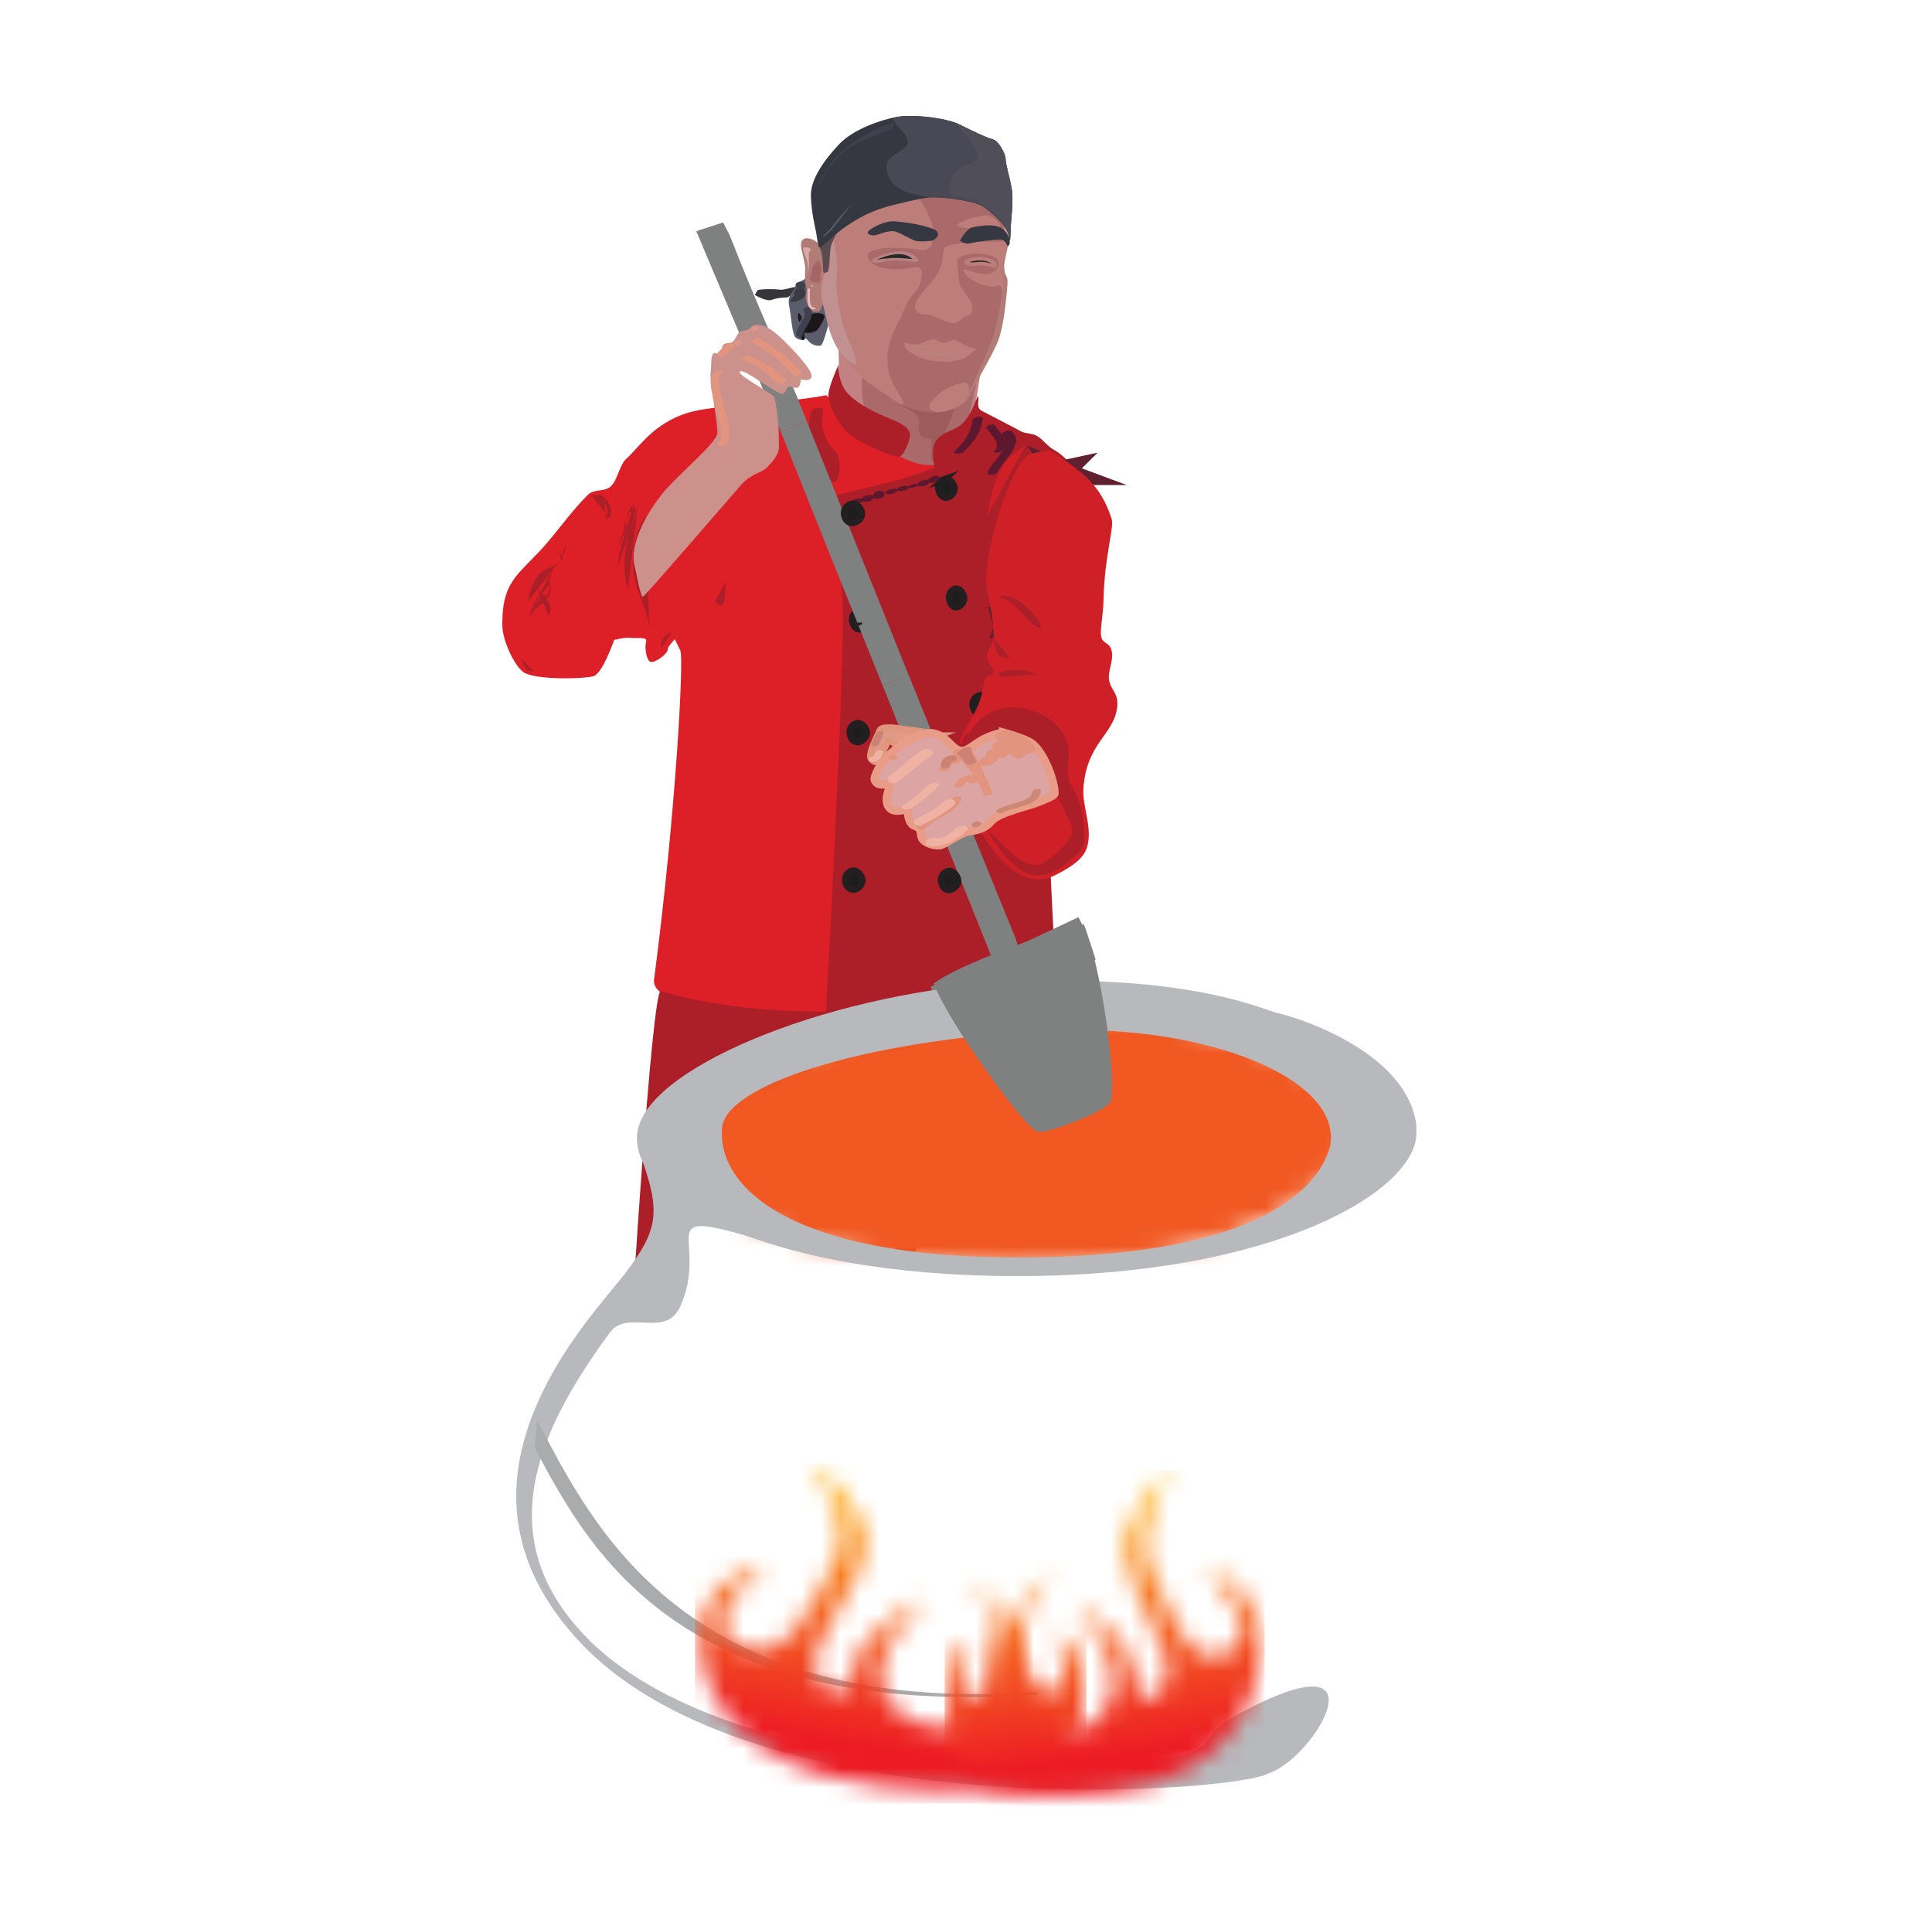<svg xmlns="http://www.w3.org/2000/svg" width="100" height="99" viewBox="0 0 100 99" fill="none"><path d="M43.934 18.371C43.639 18.223 43.427 17.902 43.408 18.076C43.389 18.255 43.472 18.871 43.357 19.699C43.241 20.527 45.481 23.106 45.481 23.106L49.953 24.383L50.787 19.057L43.928 18.364L43.934 18.371Z" fill="#C28283"></path><path d="M44.729 18.595C44.389 20.764 44.851 21.329 44.851 21.329C44.851 21.329 46.565 26.038 48.977 24.402C50.004 23.709 50.787 18.274 50.787 18.274C50.787 18.274 44.858 17.768 44.729 18.595Z" fill="#AA6A6A"></path><path d="M45.076 19.808C45.076 19.661 46.09 20.584 46.417 20.745C46.745 20.905 47.662 21.329 48.316 21.265C48.971 21.201 49.311 20.97 49.414 21.04C49.51 21.104 48.329 23.825 48.246 23.889C48.163 23.953 48.227 22.805 48.227 22.805C48.227 22.805 48.105 22.663 47.861 22.663C47.617 22.663 47.502 22.304 47.566 21.964C47.63 21.624 47.405 21.38 47.059 21.213C46.712 21.053 45.083 19.885 45.083 19.808" fill="#9E5B5C"></path><path fill-rule="evenodd" clip-rule="evenodd" d="M42.798 20.45C40.302 20.912 36.953 20.944 35.605 21.361C33.815 21.913 33.097 23.139 32.404 23.754C32.076 24.05 31.961 24.845 31.614 25.172C31.3 25.468 30.761 25.288 30.44 25.596C29.651 26.379 29.054 27.226 28.368 28.034C26.982 29.677 26.026 29.914 26 32.173V32.359C26.006 33.174 26.648 34.489 27.104 34.791C27.72 35.201 30.209 35.137 30.71 34.996C31.531 34.765 32.75 30.075 32.769 29.677C32.769 29.613 34.104 31.319 35.214 33.668C35.407 34.072 34.97 42.208 33.854 50.691C33.603 52.584 42.099 52.52 42.593 52.385C44.518 51.859 45.545 67.258 47.226 64.98C49.805 61.483 49.889 23.966 49.889 23.966C49.889 23.966 48.239 24.152 47.7 24.037C45.32 23.523 42.785 20.456 42.785 20.456" fill="#DD1F27"></path><path d="M42.035 21.213C41.836 21.412 41.771 23.132 41.938 23.427C42.099 23.722 42.971 25.115 43.247 24.941C43.523 24.762 43.523 23.543 43.215 23.331C42.907 23.119 42.548 22.355 42.548 21.919C42.548 21.483 42.695 21.072 42.464 21.104C42.233 21.136 42.156 21.104 42.041 21.22" fill="#AD1F28"></path><path d="M37.196 23.28C37.324 23.267 37.491 24.48 37.523 25.25C37.555 26.013 37.51 27.052 37.247 27.495C36.984 27.932 36.971 28.323 37.183 28.451C37.395 28.58 37.382 28.99 37.196 29.459C37.016 29.933 37.343 29.799 37.472 29.85C37.6 29.901 37.555 31.249 37.388 31.313C37.222 31.377 36.946 31.166 36.798 30.665C36.651 30.158 36.535 28.471 36.599 28.034C36.663 27.598 36.58 26.02 36.471 25.756C36.355 25.5 36.522 25.269 36.618 25.365C36.715 25.461 36.862 27.072 36.817 27.739C36.766 28.406 37.016 27.656 37.048 27.431C37.081 27.2 37.196 24.441 36.773 24.441C36.349 24.441 36.901 23.318 37.196 23.286" fill="#AD1F28"></path><path d="M49.176 18.64C49.189 18.506 49.157 18.416 49.028 18.352C48.926 18.307 48.804 18.3 48.688 18.294C48.477 18.275 48.233 18.339 48.059 18.461C48.014 18.493 47.944 18.551 47.963 18.615C47.983 18.679 48.072 18.698 48.124 18.698C48.156 18.698 48.181 18.698 48.214 18.705C48.233 18.705 48.335 18.724 48.245 18.705C48.258 18.705 48.271 18.711 48.284 18.717C48.258 18.705 48.258 18.705 48.278 18.717C48.278 18.705 48.271 18.698 48.278 18.717C48.278 18.73 48.291 18.756 48.291 18.769C48.271 18.942 48.547 18.91 48.656 18.897C48.772 18.878 48.887 18.846 48.996 18.788C49.041 18.762 49.163 18.698 49.176 18.634" fill="#BD7773"></path><path d="M50.614 20.482C50.447 20.905 50.126 21.817 49.516 22.131C48.907 22.445 48.342 22.555 48.291 23.337C48.272 23.684 48.361 24.216 48.361 24.216C48.361 24.216 46.667 24.826 46.019 24.961C45.564 25.057 43.434 25.589 43.222 25.654C43.01 25.718 43.055 25.788 43.106 25.968C43.158 26.148 43.504 29.587 43.6 30.896C43.697 32.205 43.517 38.32 42.734 52.744C42.625 54.727 54.752 52.789 54.752 52.789L53.584 29.119C53.584 29.119 57.069 26.963 56.446 25.93C55.817 24.896 55.676 23.915 54.521 23.26C54.175 23.061 53.989 22.734 53.642 22.542C53.43 22.426 53.052 22.433 52.859 22.33C52.359 22.054 51.967 21.868 51.775 21.759C51.576 21.65 51.101 21.412 50.8 21.252C50.556 21.124 50.646 20.822 50.646 20.655C50.646 20.533 50.614 20.495 50.614 20.495" fill="#AD1F28"></path><path d="M44.467 31.602C44.242 31.66 44.056 31.878 44.12 32.173C44.184 32.468 44.403 32.628 44.627 32.545C44.852 32.462 45.07 32.218 44.942 31.929C44.813 31.634 44.595 31.57 44.467 31.602Z" fill="#1D1D1D"></path><path d="M44.467 31.602C44.242 31.66 44.056 31.878 44.12 32.173C44.184 32.468 44.403 32.628 44.627 32.545C44.852 32.462 45.07 32.218 44.942 31.929C44.813 31.634 44.595 31.57 44.467 31.602Z" stroke="#231F20" stroke-width="0.35" stroke-miterlimit="10"></path><path d="M50.71 35.99C50.485 36.048 50.299 36.266 50.363 36.562C50.428 36.857 50.646 37.017 50.87 36.934C51.095 36.85 51.313 36.606 51.185 36.318C51.056 36.023 50.838 35.958 50.71 35.99Z" fill="#1D1D1D"></path><path d="M50.71 35.99C50.485 36.048 50.299 36.266 50.363 36.562C50.428 36.857 50.646 37.017 50.87 36.934C51.095 36.85 51.313 36.606 51.185 36.318C51.056 36.023 50.838 35.958 50.71 35.99Z" stroke="#231F20" stroke-width="0.35" stroke-miterlimit="10"></path><path d="M51.03 22.124C51.242 22.439 51.903 22.984 51.46 23.356C51.377 23.427 51.531 23.433 51.569 23.433C51.672 23.427 51.794 23.395 51.871 23.324C52.378 22.894 51.736 22.375 51.486 22.003C51.409 21.887 50.998 22.067 51.037 22.124" fill="#5B182E"></path><path d="M44.235 26.045H44.351C44.466 26.045 44.627 26 44.703 25.91C44.787 25.814 44.633 25.795 44.569 25.795H44.453C44.338 25.795 44.184 25.84 44.1 25.929C44.017 26.026 44.171 26.045 44.235 26.045Z" fill="#5B182E"></path><path d="M43.677 27.187C43.677 27.226 43.677 27.251 43.696 27.283C43.728 27.354 43.985 27.264 43.959 27.213C43.946 27.181 43.94 27.148 43.94 27.116C43.94 27.065 43.677 27.11 43.677 27.187Z" fill="#5B182E"></path><path d="M43.94 27.444C43.94 27.315 43.677 27.367 43.677 27.469V27.668C43.677 27.79 43.94 27.739 43.94 27.642V27.444C43.94 27.322 43.677 27.373 43.677 27.469C43.677 27.598 43.94 27.546 43.94 27.444Z" fill="#5B182E"></path><path d="M43.696 27.816C43.696 27.893 43.696 27.976 43.715 28.053C43.747 28.169 44.01 28.098 43.978 27.983C43.959 27.919 43.959 27.861 43.959 27.797C43.959 27.662 43.69 27.707 43.69 27.822" fill="#5B182E"></path><path d="M43.755 28.265V28.381C43.755 28.451 44.018 28.406 44.018 28.31V28.195C44.018 28.124 43.755 28.169 43.755 28.265Z" fill="#5B182E"></path><path d="M43.773 28.625V28.759C43.773 28.9 44.043 28.868 44.043 28.74V28.605C44.043 28.464 43.773 28.496 43.773 28.625Z" fill="#5B182E"></path><path d="M43.793 29.061C43.793 29.112 43.793 29.163 43.812 29.215C43.838 29.305 44.101 29.234 44.075 29.144C44.062 29.093 44.056 29.041 44.056 28.99C44.056 28.907 43.793 28.958 43.793 29.061Z" fill="#5B182E"></path><path d="M43.851 29.439V29.651C43.851 29.786 44.12 29.747 44.12 29.632V29.42C44.12 29.285 43.851 29.324 43.851 29.439Z" fill="#5B182E"></path><path d="M43.908 29.946C43.908 30.029 43.908 30.113 43.928 30.196C43.947 30.293 44.216 30.228 44.191 30.126C44.178 30.055 44.171 29.985 44.171 29.914C44.171 29.799 43.908 29.85 43.908 29.946Z" fill="#5B182E"></path><path d="M43.947 30.447C43.947 30.511 43.947 30.569 43.966 30.626C43.998 30.735 44.261 30.665 44.229 30.556C44.216 30.511 44.21 30.472 44.21 30.421C44.21 30.293 43.94 30.337 43.94 30.447" fill="#5B182E"></path><path d="M44.011 30.838C44.011 30.909 44.011 30.979 44.03 31.05C44.056 31.152 44.319 31.082 44.293 30.979C44.28 30.921 44.274 30.864 44.274 30.806C44.274 30.684 44.011 30.735 44.011 30.831" fill="#5B182E"></path><path d="M44.043 31.255V31.428C44.043 31.57 44.312 31.538 44.312 31.409V31.236C44.312 31.095 44.043 31.127 44.043 31.255Z" fill="#5B182E"></path><path d="M50.331 21.752C50.26 22.4 49.907 22.895 49.433 23.318C49.208 23.523 49.728 23.511 49.856 23.401C50.376 22.939 50.78 22.388 50.863 21.682C50.889 21.476 50.356 21.573 50.337 21.752" fill="#5B182E"></path><path fill-rule="evenodd" clip-rule="evenodd" d="M28.727 29.343C30.671 28.182 32.73 25.962 32.968 25.615C33.199 25.269 33.706 25.089 33.982 24.858C34.251 24.627 35.098 23.786 35.265 23.735C35.81 23.581 36.965 23.536 37.402 24.12C37.748 24.582 37.96 27.206 37.947 27.405C37.908 28.021 37.755 29.183 37.639 29.805C37.523 30.421 36.49 32.038 35.849 32.359C35.38 32.59 34.566 33.366 34.566 33.597C34.566 33.828 33.905 34.329 33.674 34.252C33.443 34.175 33.359 33.475 33.443 33.206C33.52 32.936 32.974 33.052 32.705 33.013C31.928 32.898 29.984 33.745 29.984 33.745L28.739 29.337L28.727 29.343Z" fill="#DD1F27"></path><path fill-rule="evenodd" clip-rule="evenodd" d="M33.392 26.751C32.923 27.405 32.77 28.413 32.77 29.266C32.77 30.466 33.507 31.429 33.623 32.551L33.392 26.751Z" fill="#AD1F28"></path><path fill-rule="evenodd" clip-rule="evenodd" d="M32.846 26.212C32.731 26.905 32.108 27.527 32.031 28.297L32.846 26.212Z" fill="#AD1F28"></path><path fill-rule="evenodd" clip-rule="evenodd" d="M33.045 26.096C33.045 26.404 32.891 26.597 32.737 26.866C32.384 27.566 31.999 28.413 31.999 29.26L33.051 26.09L33.045 26.096Z" fill="#AD1F28"></path><path fill-rule="evenodd" clip-rule="evenodd" d="M27.797 30.383C28.028 30.768 28.772 31.313 28.381 31.852L27.797 30.383Z" fill="#AD1F28"></path><path fill-rule="evenodd" clip-rule="evenodd" d="M33.045 25.904C33.084 26.558 32.615 27.258 32.461 27.912C32.307 28.682 32.23 29.689 32.5 30.504L33.045 25.904Z" fill="#AD1F28"></path><path fill-rule="evenodd" clip-rule="evenodd" d="M28.496 29.689C28.65 30.536 27.367 31.043 27.444 32.044C27.521 31.467 27.874 31.467 28.22 31.12C28.573 30.735 28.535 30.344 28.413 29.882C28.413 30.19 28.49 30.575 28.259 30.889C28.259 30.774 28.22 30.697 28.22 30.62C28.22 30.812 28.105 30.966 28.028 31.082C27.989 30.889 28.028 30.658 28.22 30.504C27.951 30.735 27.79 31.043 27.636 31.358C27.713 31.127 27.79 31.011 28.028 30.934C27.835 31.088 27.636 31.242 27.521 31.435L28.496 29.696V29.689Z" fill="#AD1F28"></path><path fill-rule="evenodd" clip-rule="evenodd" d="M28.066 30.928C28.027 31.082 27.912 31.236 27.713 31.352L28.066 30.928Z" fill="#AD1F28"></path><path fill-rule="evenodd" clip-rule="evenodd" d="M30.595 25.628C30.749 25.628 30.986 25.59 31.102 25.628C31.493 25.782 31.916 26.635 31.41 26.866C31.294 26.558 31.333 26.173 31.217 25.82C31.333 26.128 31.487 26.398 31.448 26.744C31.371 26.744 31.448 26.706 31.41 26.629L30.595 25.622V25.628Z" fill="#AD1F28"></path><path fill-rule="evenodd" clip-rule="evenodd" d="M31.178 25.827C31.178 25.712 31.062 25.634 30.908 25.634L31.178 25.827Z" fill="#AD1F28"></path><path fill-rule="evenodd" clip-rule="evenodd" d="M32.307 28.567C32.307 27.758 32.076 26.751 32.891 26.25C32.929 26.635 32.66 27.296 32.422 27.604C32.268 27.258 32.499 26.789 32.692 26.481C32.653 26.789 32.499 27.097 32.422 27.367C32.307 26.905 32.736 26.481 32.852 26.051C32.583 26.321 32.345 26.712 32.384 27.136L32.307 28.567Z" fill="#AD1F28"></path><path fill-rule="evenodd" clip-rule="evenodd" d="M29.08 29.073C29.118 28.881 29.08 28.727 28.926 28.573L29.08 29.073Z" fill="#AD1F28"></path><path fill-rule="evenodd" clip-rule="evenodd" d="M29.079 28.997C29.079 28.727 29.156 28.458 29.31 28.227L29.079 28.997Z" fill="#AD1F28"></path><path fill-rule="evenodd" clip-rule="evenodd" d="M28.881 29.151C28.688 29.305 28.489 29.343 28.259 29.459C27.675 29.767 27.444 30.427 27.328 31.12L28.881 29.151Z" fill="#AD1F28"></path><path fill-rule="evenodd" clip-rule="evenodd" d="M26.936 34.02C27.09 34.29 27.129 34.829 27.597 34.714L26.936 34.02Z" fill="#AD1F28"></path><path fill-rule="evenodd" clip-rule="evenodd" d="M34.214 33.552C34.137 32.859 34.759 32.859 34.99 32.352L34.214 33.552Z" fill="#AD1F28"></path><path d="M41.31 19.474C41.535 19.474 41.618 19.192 41.349 19.192C41.124 19.192 41.041 19.474 41.31 19.474Z" fill="#DE9585"></path><path d="M41.085 22.067C42.83 26.449 44.588 30.819 46.353 35.195L41.085 22.067Z" fill="#7F8080"></path><path d="M41.085 22.067C42.83 26.449 44.588 30.819 46.353 35.195L41.085 22.067Z" stroke="#7F8080" stroke-width="1.45" stroke-miterlimit="10"></path><path d="M41.085 22.067C42.83 26.449 44.588 30.819 46.353 35.195L41.085 22.067Z" fill="#7F8080"></path><path d="M41.085 22.067C42.83 26.449 44.588 30.819 46.353 35.195L41.085 22.067Z" fill="#7F8080"></path><path d="M41.085 22.067C42.83 26.449 44.588 30.819 46.353 35.195L41.085 22.067Z" fill="#7F8080"></path><path d="M37.106 12.468C37.106 12.468 37.081 12.416 37.068 12.391C37.049 12.397 37.036 12.41 37.017 12.416L41.085 22.06C39.423 17.883 38.762 16.677 37.106 12.468Z" fill="#7F8080"></path><path d="M37.106 12.468C37.106 12.468 37.081 12.416 37.068 12.391C37.049 12.397 37.036 12.41 37.017 12.416L41.085 22.06C39.423 17.883 38.762 16.683 37.106 12.468Z" stroke="#7F8080" stroke-width="1.45" stroke-miterlimit="10"></path><path d="M37.106 12.468C37.106 12.468 37.081 12.416 37.068 12.391C37.049 12.397 37.036 12.41 37.017 12.416L41.085 22.06C39.423 17.883 38.762 16.677 37.106 12.468Z" fill="#7F8080"></path><path d="M37.106 12.468C37.106 12.468 37.081 12.416 37.068 12.391C37.049 12.397 37.036 12.41 37.017 12.416L41.085 22.06C39.423 17.883 38.762 16.677 37.106 12.468Z" fill="#7F8080"></path><path d="M37.106 12.468C37.106 12.468 37.081 12.416 37.068 12.391C37.049 12.397 37.036 12.41 37.017 12.416L41.085 22.06C39.423 17.883 38.762 16.677 37.106 12.468Z" fill="#7F8080"></path><path d="M51.883 48.804C50.016 44.242 48.181 39.712 46.352 35.188L51.935 49.093C51.935 49.003 51.941 48.919 51.883 48.804Z" fill="#7F8080"></path><path d="M51.883 48.804C50.016 44.242 48.181 39.712 46.352 35.188L51.935 49.093C51.935 49.003 51.941 48.919 51.883 48.804Z" stroke="#7F8080" stroke-width="1.45" stroke-miterlimit="10"></path><path d="M51.883 48.804C50.016 44.242 48.181 39.712 46.352 35.188L51.935 49.093C51.935 49.003 51.941 48.919 51.883 48.804Z" fill="#7F8080"></path><path d="M51.883 48.804C50.016 44.242 48.181 39.712 46.352 35.188L51.935 49.093C51.935 49.003 51.941 48.919 51.883 48.804Z" fill="#7F8080"></path><path d="M51.883 48.804C50.016 44.242 48.181 39.712 46.352 35.188L51.935 49.093C51.935 49.003 51.941 48.919 51.883 48.804Z" fill="#7F8080"></path><path d="M52.096 49.491L52.628 50.819C52.5 50.363 52.333 49.927 52.096 49.491Z" fill="#7F8080"></path><path d="M52.096 49.491L52.628 50.819C52.5 50.363 52.333 49.927 52.096 49.491Z" stroke="#7F8080" stroke-width="8.48" stroke-miterlimit="10"></path><path d="M52.096 49.491L52.628 50.819C52.5 50.363 52.333 49.927 52.096 49.491Z" fill="#7F8080"></path><path d="M52.096 49.491L52.628 50.819C52.5 50.363 52.333 49.927 52.096 49.491Z" fill="#7F8080"></path><path d="M52.096 49.491L52.628 50.819C52.5 50.363 52.333 49.927 52.096 49.491Z" fill="#7F8080"></path><path d="M48.573 38.069C48.156 37.89 47.264 37.806 46.751 37.729C46.237 37.652 45.634 37.582 45.538 37.806C45.442 38.037 44.884 39.064 45.095 39.282C45.301 39.5 45.365 39.449 45.532 39.212C45.699 38.968 45.891 38.416 46.007 38.352C46.122 38.288 46.43 38.596 46.526 38.718C46.623 38.839 48.58 38.069 48.58 38.069" fill="#E09A86"></path><path d="M48.573 38.069C48.156 37.89 47.264 37.806 46.751 37.729C46.237 37.652 45.634 37.582 45.538 37.806C45.442 38.037 44.884 39.064 45.095 39.282C45.301 39.5 45.358 39.449 45.532 39.212C45.699 38.968 45.891 38.416 46.007 38.352C46.122 38.288 46.43 38.596 46.526 38.718C46.623 38.839 48.58 38.069 48.58 38.069H48.573Z" stroke="#E0957D" stroke-width="0.34" stroke-miterlimit="10"></path><path d="M45.307 37.992C45.263 38.159 45.173 38.307 45.108 38.467C45.025 38.685 45.449 38.66 45.506 38.499C45.577 38.313 45.68 38.14 45.731 37.947C45.782 37.761 45.352 37.819 45.307 37.986" fill="#CC8373"></path><path d="M45.301 38.955C45.282 39.006 45.256 39.051 45.23 39.102C45.224 39.115 45.211 39.128 45.205 39.147C45.153 39.218 45.205 39.109 45.307 39.147C45.211 39.115 45.076 39.147 45.012 39.224C44.948 39.295 44.974 39.385 45.063 39.41C45.378 39.513 45.59 39.25 45.699 38.993C45.789 38.782 45.365 38.794 45.301 38.955Z" fill="#F0B3A3"></path><path d="M43.408 18.858C43.28 19.166 42.818 20.161 42.882 20.565C42.946 20.969 43.338 22.041 44.108 22.58C44.878 23.119 46.315 23.684 46.546 23.639C46.777 23.587 47.2 22.631 47.085 22.368C46.969 22.105 46.668 21.906 46.039 21.656C44.878 21.188 43.928 20.616 43.633 20C43.338 19.384 43.402 18.865 43.402 18.865" fill="#AD1F28"></path><path d="M47.181 41.785C47.778 41.297 48.612 40.931 48.926 40.187C49.029 39.937 48.625 39.898 48.496 40.026C48.388 40.123 48.343 40.225 48.259 40.341C48.06 40.61 48.554 40.713 48.702 40.508C48.753 40.437 48.785 40.341 48.849 40.283C48.708 40.232 48.561 40.174 48.419 40.123C48.144 40.777 47.348 41.111 46.822 41.534C46.546 41.759 46.963 41.964 47.175 41.791" fill="#E2947F"></path><path d="M48.971 38.358C48.637 38.018 48.188 38.268 47.95 38.589C47.752 38.859 48.252 38.929 48.393 38.737C48.432 38.685 48.477 38.621 48.528 38.576C48.573 38.538 48.528 38.57 48.573 38.544C48.534 38.563 48.444 38.538 48.489 38.576C48.586 38.672 48.733 38.666 48.849 38.615C48.932 38.576 49.067 38.448 48.977 38.352" fill="#E2947F"></path><path d="M48.894 38.3C48.746 38.166 48.496 38.191 48.323 38.269C48.137 38.346 47.996 38.455 47.938 38.66C47.906 38.782 48.426 38.705 48.458 38.57C48.471 38.512 48.49 38.455 48.528 38.41C48.618 38.294 48.605 38.487 48.31 38.435C48.342 38.435 48.368 38.467 48.394 38.487C48.503 38.583 48.977 38.384 48.888 38.307" fill="#E2947F"></path><path d="M48.412 38.493C48.483 38.454 48.586 38.403 48.599 38.32C48.631 38.172 48.104 38.262 48.079 38.403C48.072 38.429 48.079 38.429 48.098 38.397C48.047 38.422 47.918 38.519 48.04 38.557C48.156 38.589 48.31 38.557 48.412 38.493Z" fill="#E2947F"></path><path fill-rule="evenodd" clip-rule="evenodd" d="M51.98 32.256C51.98 32.256 52.038 32.256 52.051 32.275C52.012 32.327 52.044 32.346 52.025 32.404C51.986 32.372 51.986 32.314 51.974 32.256" fill="#AF3457"></path><path fill-rule="evenodd" clip-rule="evenodd" d="M54.777 24.466C54.777 24.466 54.797 24.518 54.829 24.511C54.816 24.524 54.79 24.518 54.777 24.511C54.758 24.511 54.732 24.505 54.713 24.511C54.688 24.518 54.681 24.55 54.681 24.576C54.681 24.588 54.681 24.595 54.688 24.595C54.688 24.595 54.694 24.595 54.694 24.588C54.694 24.582 54.694 24.563 54.707 24.569C54.732 24.633 54.797 24.64 54.835 24.678C54.848 24.62 54.764 24.64 54.79 24.569C54.803 24.569 54.829 24.55 54.835 24.544C54.835 24.544 54.861 24.518 54.861 24.524C54.842 24.511 54.829 24.486 54.816 24.466C54.803 24.447 54.79 24.422 54.777 24.402C54.809 24.415 54.745 24.454 54.777 24.466ZM52.089 32.397C52.108 32.34 52.076 32.32 52.114 32.269C52.102 32.256 52.07 32.256 52.044 32.25C52.057 32.295 52.057 32.359 52.095 32.397C52.095 32.397 52.102 32.359 52.089 32.365C52.076 32.365 52.089 32.391 52.095 32.397C52.114 32.34 52.057 32.365 52.095 32.397H52.089Z" fill="#5F2030"></path><path d="M54.784 24.466C54.752 24.454 54.816 24.415 54.784 24.402C54.797 24.422 54.809 24.447 54.822 24.466C54.835 24.486 54.848 24.511 54.867 24.524C54.867 24.518 54.842 24.544 54.842 24.544C54.835 24.55 54.809 24.569 54.797 24.569C54.771 24.64 54.854 24.62 54.842 24.678C54.803 24.64 54.739 24.633 54.713 24.569C54.7 24.563 54.7 24.582 54.7 24.588C54.694 24.595 54.688 24.595 54.688 24.595C54.681 24.595 54.681 24.588 54.681 24.576C54.681 24.55 54.688 24.518 54.713 24.511C54.732 24.505 54.758 24.511 54.777 24.511C54.79 24.518 54.816 24.524 54.829 24.511C54.797 24.518 54.777 24.466 54.777 24.466H54.784ZM54.784 24.466C54.752 24.454 54.784 24.454 54.784 24.466ZM52.095 32.397C52.057 32.359 52.057 32.295 52.044 32.25C52.07 32.256 52.102 32.256 52.114 32.269C52.076 32.32 52.108 32.34 52.089 32.397H52.095ZM52.095 32.397C52.095 32.397 52.102 32.359 52.089 32.365C52.07 32.365 52.089 32.391 52.095 32.397ZM52.095 32.397C52.057 32.365 52.114 32.34 52.095 32.397Z" stroke="#5F2030" stroke-width="1.27" stroke-miterlimit="10"></path><path d="M53.36 23.498C52.372 23.703 50.658 29.151 51.127 30.742C51.3 31.339 51.461 32.551 51.428 33.078C51.416 33.328 51.108 33.649 51.075 33.925C51.037 34.271 51.461 34.617 51.428 34.778C51.358 35.105 51.069 34.842 50.96 35.24C50.87 35.567 50.909 35.574 50.806 35.971C50.562 36.876 50.023 37.511 49.702 38.262C49.426 38.916 51.377 38.365 51.775 39.449C52.032 40.155 50.248 42.086 50.549 42.651C51.749 44.916 53.231 45.987 54.624 45.288C55.464 44.864 56.035 44.46 56.234 43.934C56.6 42.959 56.029 41.785 56.074 40.88C56.196 38.461 57.672 38.025 57.826 36.587C57.909 35.837 57.479 35.74 57.402 35.156C57.351 34.791 57.582 34.277 57.563 33.88C57.537 33.257 57.171 33.347 57.036 33.065C56.882 32.737 57.094 32.025 57.12 31.018C57.165 28.785 57.684 27.29 57.537 26.847C56.966 25.115 56.112 24.467 54.463 23.382C54.258 23.247 53.36 23.485 53.36 23.485" fill="#CF2028"></path><path d="M51.672 30.954C52.596 30.915 53.122 32.384 53.886 32.5C53.886 31.922 52.275 30.415 51.672 30.954Z" fill="#AD1F28"></path><path d="M53.726 34.932C53.206 34.816 51.756 35.24 51.634 34.855C52.038 34.624 53.443 34.547 53.649 35.009L53.726 34.932Z" fill="#AD1F28"></path><path d="M50.19 37.909C50.876 36.748 52.153 36.324 53.481 36.786C54.328 37.094 55.092 37.678 55.291 38.641C55.413 39.494 55.047 39.956 55.535 40.803C55.9 41.419 56.016 41.964 56.099 42.696C56.24 43.934 55.971 44.024 55.284 44.602C54.482 45.256 53.732 45.538 52.898 45.07C52.333 44.755 51.409 43.633 51.127 42.978C51.826 43.517 52.756 44.897 53.764 44.743C54.206 44.666 55.573 43.504 55.496 42.965C55.413 42.311 54.636 41.291 54.469 40.566C54.052 38.775 53.667 38.499 53.417 38.39C52.615 38.038 51.993 38.294 51.152 38.371C50.87 38.41 50.241 39.224 49.959 39.103C49.676 38.987 49.753 38.179 49.997 38.018L50.19 37.903V37.909Z" fill="#AD1F28"></path><path d="M51.916 37.909C50.607 38.159 50.267 38.859 49.785 38.859C49.304 38.859 49.06 38.102 48.297 37.947C47.976 37.883 47.501 38.05 47.033 38.32C46.398 38.685 45.769 39.231 45.563 39.609C45.204 40.264 45.204 40.379 45.403 40.533C45.602 40.687 46.167 40.495 46.045 40.764C45.923 41.034 45.762 41.579 46.083 41.849C46.404 42.118 47.052 41.772 47.007 42.003C46.969 42.234 47.091 42.657 47.328 42.734C47.572 42.811 47.649 42.927 47.687 43.273C47.726 43.62 48.412 43.812 48.695 43.735C48.977 43.658 49.702 43.119 50.1 43.036C50.504 42.959 50.902 42.959 51.306 42.497C51.71 42.035 53.231 41.72 53.68 41.534C53.995 41.406 54.579 41.194 54.579 41.059C54.579 40.341 53.975 38.846 53.359 38.442C52.987 38.198 51.909 37.903 51.909 37.903" fill="#DCA5A4"></path><path d="M51.916 37.909C50.607 38.159 50.267 38.859 49.785 38.859C49.304 38.859 49.06 38.102 48.297 37.947C47.976 37.883 47.501 38.05 47.033 38.32C46.398 38.685 45.769 39.231 45.563 39.609C45.204 40.264 45.204 40.379 45.403 40.533C45.602 40.687 46.167 40.495 46.045 40.764C45.923 41.034 45.762 41.579 46.083 41.849C46.404 42.118 47.052 41.772 47.007 42.003C46.969 42.234 47.091 42.657 47.328 42.734C47.572 42.811 47.649 42.927 47.687 43.273C47.726 43.62 48.412 43.812 48.695 43.735C48.977 43.658 49.702 43.119 50.106 43.036C50.511 42.959 50.908 42.959 51.313 42.497C51.717 42.035 53.238 41.72 53.687 41.534C54.001 41.406 54.585 41.194 54.585 41.059C54.585 40.341 53.982 38.846 53.366 38.442C52.994 38.198 51.916 37.903 51.916 37.903V37.909Z" stroke="#E99C87" stroke-width="0.42" stroke-miterlimit="10"></path><path d="M47.958 42.817C48.509 42.298 49.369 42.124 49.741 41.419C49.883 41.156 49.343 41.156 49.234 41.361C48.907 41.983 48.015 42.195 47.515 42.67C47.425 42.753 47.476 42.888 47.585 42.92C47.72 42.965 47.861 42.914 47.958 42.824" fill="#E2947F"></path><path d="M49.62 39.135C49.806 39.135 50.184 38.852 49.831 38.852C49.645 38.852 49.267 39.135 49.62 39.135Z" fill="#E2947F"></path><path d="M49.779 39.257C50.081 39.257 50.183 38.878 49.824 38.878C49.523 38.878 49.42 39.257 49.779 39.257Z" fill="#E2947F"></path><path d="M49.747 39.327C49.831 39.449 49.933 39.552 50.017 39.674C50.126 39.828 50.633 39.648 50.504 39.462C50.421 39.34 50.318 39.237 50.235 39.115C50.126 38.961 49.619 39.141 49.747 39.327Z" fill="#E2947F"></path><path d="M49.471 39.032C50.106 39.641 50.594 40.334 50.934 41.143C51.081 41.104 51.236 41.066 51.383 41.021C51.03 40.264 50.748 39.462 50.254 38.782C50.177 38.679 49.895 38.794 49.824 38.859C49.766 38.904 49.657 38.936 49.587 38.968C49.311 39.083 49.74 39.07 49.85 39.025C50.004 38.961 50.106 38.936 50.235 38.827C50.093 38.852 49.946 38.878 49.805 38.904C50.299 39.584 50.575 40.386 50.934 41.143C50.985 41.252 51.422 41.104 51.383 41.021C51.037 40.2 50.536 39.494 49.895 38.878C49.811 38.794 49.4 38.961 49.471 39.032Z" fill="#E2947F"></path><path d="M49.669 39.09C49.746 39.205 49.843 39.301 49.939 39.398C50.054 39.513 50.555 39.321 50.433 39.205C50.337 39.109 50.24 39.006 50.163 38.897C50.074 38.769 49.56 38.936 49.669 39.096" fill="#E2947F"></path><path d="M49.677 39.071C49.754 39.115 49.818 39.205 49.85 39.289C49.895 39.417 50.043 39.443 50.165 39.411C50.267 39.385 50.422 39.276 50.377 39.148C50.319 39 50.223 38.833 50.081 38.75C49.959 38.679 49.812 38.692 49.703 38.775C49.619 38.84 49.562 38.993 49.677 39.064" fill="#E2947F"></path><path d="M49.748 39.045C49.831 39.135 49.883 39.257 49.927 39.372C49.972 39.507 50.498 39.353 50.453 39.231C50.409 39.096 50.338 38.968 50.242 38.859C50.145 38.756 49.651 38.942 49.748 39.045Z" fill="#E2947F"></path><path d="M49.633 39.128C49.812 39.269 49.96 39.443 50.082 39.641C50.184 39.802 50.685 39.622 50.608 39.5C50.473 39.282 50.319 39.09 50.12 38.929C50.03 38.859 49.87 38.897 49.774 38.929C49.729 38.948 49.536 39.051 49.626 39.122" fill="#E2947F"></path><path d="M49.849 39.218C49.984 39.443 50.132 39.654 50.292 39.86C50.382 39.975 50.889 39.802 50.786 39.667C50.639 39.481 50.504 39.282 50.376 39.07C50.286 38.923 49.785 39.115 49.849 39.212" fill="#E2947F"></path><path d="M50.627 39.507C50.511 39.314 50.396 39.128 50.236 38.968C50.094 38.827 49.594 39.025 49.748 39.179C49.902 39.34 50.024 39.532 50.139 39.718C50.197 39.821 50.415 39.763 50.492 39.731C50.582 39.693 50.691 39.609 50.627 39.507Z" fill="#E2947F"></path><path d="M49.805 38.807C49.805 38.807 49.862 38.795 49.805 38.801C49.785 38.801 49.747 38.795 49.728 38.788C49.599 38.75 49.445 38.788 49.355 38.884C49.279 38.974 49.304 39.09 49.42 39.128C49.625 39.186 49.837 39.186 50.036 39.103C50.126 39.064 50.241 38.942 50.164 38.846C50.081 38.743 49.914 38.769 49.805 38.814" fill="#E2947F"></path><path d="M53.424 40.989C53.379 41.348 52.911 41.444 52.622 41.534C52.295 41.637 51.955 41.72 51.653 41.887C51.39 42.035 51.781 42.131 51.942 42.041C52.487 41.733 53.777 41.739 53.88 40.938C53.905 40.745 53.45 40.822 53.424 40.989Z" fill="#CC8775"></path><path d="M50.639 42.503H50.6C50.491 42.503 50.363 42.535 50.305 42.638C50.254 42.728 50.35 42.805 50.44 42.805H50.479C50.588 42.805 50.716 42.779 50.774 42.67C50.825 42.58 50.729 42.503 50.639 42.503Z" fill="#CC8775"></path><path d="M48.824 41.509C48.439 41.874 47.944 42.099 47.483 42.349C47.072 42.567 47.45 42.843 47.765 42.676C48.33 42.375 48.913 42.099 49.382 41.656C49.491 41.553 49.446 41.419 49.305 41.38C49.144 41.335 48.946 41.393 48.824 41.509Z" fill="#F0B3A3"></path><path d="M49.484 42.869C49.215 43.1 48.83 43.446 48.445 43.363C48.284 43.325 48.085 43.376 47.964 43.491C47.861 43.588 47.893 43.716 48.034 43.748C48.785 43.921 49.491 43.472 50.03 43.004C50.139 42.907 50.1 42.779 49.959 42.747C49.792 42.709 49.606 42.766 49.478 42.875" fill="#F0B3A3"></path><path d="M51.858 38.23C52.32 38.313 52.672 38.532 52.948 38.91C53.141 38.795 53.333 38.685 53.519 38.57C53.032 38.249 52.583 37.864 51.973 37.826C51.793 37.813 51.376 37.967 51.543 38.217C51.8 38.596 52.262 38.73 52.474 39.148C52.666 39.032 52.859 38.923 53.045 38.807C52.608 38.487 52.185 38.236 51.633 38.352C51.46 38.384 51.293 38.551 51.383 38.724C51.453 38.852 51.492 38.987 51.575 39.109C51.659 38.987 51.742 38.859 51.825 38.737C51.716 38.769 51.607 38.782 51.498 38.763C51.338 38.743 51.049 38.833 51.036 39.032C50.991 39.128 51.017 39.167 51.107 39.154C50.786 39.141 50.414 39.616 50.869 39.635C51.325 39.654 51.691 39.462 51.723 38.981C51.569 39.071 51.415 39.16 51.261 39.25C51.498 39.282 51.716 39.25 51.947 39.199C52.101 39.167 52.313 38.993 52.198 38.827C52.114 38.711 52.069 38.57 52.005 38.442C51.922 38.564 51.838 38.692 51.755 38.814C52.012 38.763 52.332 39.064 52.519 39.205C52.73 39.359 53.243 39.16 53.09 38.865C52.878 38.442 52.409 38.313 52.159 37.935C52.018 38.063 51.87 38.191 51.729 38.326C52.211 38.358 52.596 38.718 52.987 38.974C53.179 39.102 53.763 38.916 53.558 38.634C53.192 38.134 52.685 37.877 52.082 37.768C51.755 37.71 51.389 38.172 51.845 38.249" fill="#E2947F"></path><path d="M49.164 39.738C49.202 39.642 49.241 39.552 49.298 39.468C49.311 39.449 49.356 39.417 49.305 39.443C49.279 39.455 49.234 39.462 49.215 39.455C49.247 39.455 49.266 39.475 49.292 39.487C49.408 39.545 49.562 39.513 49.664 39.443C49.741 39.398 49.818 39.276 49.703 39.218C49.465 39.096 49.177 39.102 48.958 39.269C48.779 39.404 48.702 39.596 48.618 39.795C48.573 39.911 48.792 39.93 48.849 39.924C48.971 39.911 49.1 39.853 49.145 39.738" fill="#E2947F"></path><path d="M49.888 40.63C49.939 40.553 49.997 40.482 50.074 40.418C50.112 40.386 50.112 40.405 50.035 40.405C50.068 40.405 50.132 40.482 50.151 40.501C50.273 40.636 50.78 40.444 50.639 40.296C50.247 39.866 49.663 40.232 49.4 40.61C49.33 40.713 49.458 40.764 49.541 40.764C49.657 40.764 49.817 40.726 49.888 40.623" fill="#E2947F"></path><path d="M49.221 39.552C49.221 39.5 49.221 39.462 49.247 39.423C49.221 39.468 49.125 39.462 49.234 39.455C49.343 39.455 49.51 39.372 49.529 39.25C49.549 39.115 49.388 39.09 49.292 39.09C48.997 39.096 48.702 39.282 48.695 39.596C48.689 39.86 49.221 39.776 49.228 39.552" fill="#CC8373"></path><path d="M49.567 39.045C49.747 39.173 49.869 39.372 50.01 39.539C50.106 39.654 50.6 39.5 50.517 39.366C50.401 39.167 50.273 38.974 50.267 38.73C50.267 38.576 49.734 38.679 49.74 38.872C49.747 39.109 49.875 39.301 49.991 39.507C50.157 39.449 50.331 39.391 50.498 39.334C50.356 39.16 50.234 38.968 50.055 38.84C49.959 38.769 49.811 38.795 49.708 38.84C49.663 38.859 49.465 38.968 49.567 39.038" fill="#CC8373"></path><path d="M49.658 38.929C49.658 38.987 49.671 39.019 49.703 39.071C49.793 39.205 50.306 39.032 50.197 38.872C50.184 38.852 50.191 38.814 50.184 38.788C50.184 38.647 49.652 38.737 49.658 38.929Z" fill="#CC8373"></path><path d="M46.385 39.109C46.385 39.109 46.328 39.096 46.302 39.09C46.212 39.07 46.09 39.102 46.02 39.166C45.956 39.224 45.975 39.282 46.058 39.301C46.084 39.301 46.116 39.314 46.142 39.321C46.231 39.34 46.353 39.308 46.424 39.243C46.488 39.186 46.469 39.128 46.385 39.109Z" fill="#E2947F"></path><path d="M47.944 40.688C47.598 41.085 47.168 41.393 46.738 41.689C46.622 41.766 46.661 41.868 46.789 41.881C46.956 41.9 47.136 41.843 47.27 41.753C47.739 41.432 48.194 41.092 48.573 40.668C48.682 40.546 48.483 40.508 48.4 40.514C48.246 40.514 48.053 40.572 47.95 40.688" fill="#F0B3A3"></path><path d="M47.707 38.846C47.116 39.212 46.641 39.725 46.07 40.123C45.955 40.2 45.891 40.373 46.032 40.463C46.173 40.559 46.385 40.514 46.52 40.418C47.084 40.02 47.559 39.507 48.156 39.141C48.278 39.064 48.329 38.891 48.194 38.801C48.047 38.705 47.848 38.756 47.707 38.846Z" fill="#F0B3A3"></path><path fill-rule="evenodd" clip-rule="evenodd" d="M51.402 32.968C51.55 33.488 51.402 34.098 52.249 34.04L51.402 32.968Z" fill="#AD1F28"></path><path d="M44.068 26.09C43.837 26.148 43.645 26.366 43.709 26.661C43.773 26.956 44.004 27.116 44.228 27.033C44.459 26.95 44.684 26.712 44.556 26.417C44.427 26.122 44.196 26.058 44.068 26.09Z" fill="#1D1D1D"></path><path d="M44.068 26.09C43.837 26.148 43.645 26.366 43.709 26.661C43.773 26.956 44.004 27.116 44.235 27.033C44.466 26.95 44.691 26.712 44.562 26.417C44.434 26.122 44.203 26.058 44.075 26.09H44.068Z" stroke="#231F20" stroke-width="0.36" stroke-miterlimit="10"></path><path d="M48.881 24.794C48.669 24.864 48.502 25.095 48.585 25.384C48.669 25.673 48.893 25.82 49.099 25.724C49.304 25.628 49.503 25.371 49.355 25.089C49.214 24.807 48.996 24.755 48.874 24.8" fill="#1D1D1D"></path><path d="M48.881 24.794C48.669 24.864 48.502 25.095 48.585 25.384C48.669 25.673 48.893 25.82 49.099 25.724C49.304 25.628 49.503 25.371 49.355 25.089C49.214 24.807 48.996 24.755 48.874 24.8L48.881 24.794Z" stroke="#231F20" stroke-width="0.34" stroke-miterlimit="10"></path><path d="M44.114 45.07C43.89 45.127 43.703 45.346 43.768 45.641C43.832 45.936 44.05 46.096 44.275 46.013C44.499 45.929 44.717 45.686 44.589 45.397C44.461 45.102 44.242 45.038 44.114 45.07Z" fill="#1D1D1D"></path><path d="M44.114 45.07C43.89 45.127 43.703 45.346 43.768 45.641C43.832 45.936 44.05 46.096 44.275 46.013C44.499 45.929 44.717 45.686 44.589 45.397C44.461 45.102 44.242 45.038 44.114 45.07Z" stroke="#231F20" stroke-width="0.35" stroke-miterlimit="10"></path><path d="M49.073 45.089C48.849 45.147 48.663 45.365 48.727 45.66C48.791 45.955 49.009 46.116 49.234 46.032C49.458 45.949 49.676 45.705 49.548 45.416C49.42 45.127 49.202 45.057 49.073 45.089Z" fill="#1D1D1D"></path><path d="M49.073 45.089C48.849 45.147 48.663 45.365 48.727 45.66C48.791 45.955 49.009 46.116 49.234 46.032C49.458 45.949 49.676 45.705 49.548 45.416C49.42 45.127 49.202 45.057 49.073 45.089Z" stroke="#231F20" stroke-width="0.35" stroke-miterlimit="10"></path><path d="M44.345 37.434C44.12 37.492 43.934 37.71 43.998 38.005C44.062 38.294 44.281 38.461 44.505 38.378C44.723 38.294 44.948 38.05 44.819 37.762C44.691 37.473 44.473 37.402 44.345 37.434Z" fill="#1D1D1D"></path><path d="M44.345 37.434C44.12 37.492 43.934 37.71 43.998 38.005C44.062 38.294 44.281 38.461 44.505 38.378C44.723 38.294 44.948 38.05 44.819 37.762C44.691 37.473 44.473 37.402 44.345 37.434Z" stroke="#231F20" stroke-width="0.35" stroke-miterlimit="10"></path><path d="M49.42 30.472C49.221 30.543 49.067 30.767 49.138 31.056C49.208 31.345 49.42 31.499 49.612 31.403C49.805 31.313 49.991 31.056 49.863 30.774C49.734 30.485 49.529 30.434 49.42 30.472Z" fill="#1D1D1D"></path><path d="M49.42 30.472C49.221 30.543 49.067 30.767 49.138 31.056C49.208 31.345 49.42 31.499 49.612 31.403C49.805 31.313 49.991 31.056 49.863 30.774C49.734 30.485 49.529 30.434 49.42 30.472Z" stroke="#231F20" stroke-width="0.33" stroke-miterlimit="10"></path><path d="M53.097 23.023C52.603 23.401 52.167 23.633 51.846 24.242C51.41 24.967 51.236 25.891 51.089 26.706L53.104 23.023H53.097Z" fill="#CF2028"></path><path d="M51.891 22.555C52.449 23.042 51.319 23.928 51.127 24.396C51.018 24.659 51.55 24.627 51.627 24.434C51.852 23.883 53.084 22.952 52.378 22.33C52.218 22.189 51.717 22.401 51.891 22.548" fill="#5B182E"></path><path d="M44.839 25.974C44.941 25.974 45.044 25.936 45.127 25.878C45.204 25.82 45.281 25.711 45.166 25.647C45.057 25.583 44.89 25.622 44.787 25.686C44.781 25.692 44.768 25.699 44.755 25.705C44.8 25.686 44.839 25.666 44.883 25.647C44.883 25.647 44.89 25.647 44.896 25.647C44.794 25.647 44.62 25.724 44.601 25.84C44.575 25.968 44.755 25.981 44.839 25.981" fill="#5B182E"></path><path d="M45.705 25.666V25.647C45.647 25.698 45.577 25.75 45.513 25.801C45.506 25.801 45.5 25.801 45.493 25.801C45.609 25.801 45.769 25.718 45.782 25.583C45.795 25.448 45.641 25.397 45.538 25.403C45.404 25.403 45.262 25.468 45.205 25.596C45.083 25.878 45.615 25.885 45.712 25.66" fill="#5B182E"></path><path d="M45.987 25.589C46.141 25.589 46.263 25.544 46.391 25.455C46.481 25.39 46.449 25.307 46.346 25.294C46.218 25.275 46.077 25.32 45.974 25.39C45.961 25.39 45.955 25.403 45.942 25.41C46 25.384 46.057 25.352 46.121 25.326C46.147 25.326 46.173 25.32 46.199 25.314C46.083 25.314 45.929 25.352 45.846 25.448C45.769 25.544 45.91 25.583 45.98 25.577" fill="#5B182E"></path><path d="M46.571 25.41H46.661C46.776 25.41 46.937 25.365 47.014 25.275C47.097 25.179 46.943 25.153 46.879 25.153H46.789C46.674 25.153 46.513 25.198 46.436 25.288C46.353 25.384 46.507 25.41 46.571 25.41Z" fill="#5B182E"></path><path d="M47.059 25.243H47.116C47.245 25.243 47.379 25.204 47.488 25.147C47.572 25.095 47.559 25.044 47.463 25.044H47.405C47.277 25.044 47.142 25.082 47.033 25.147C46.949 25.198 46.962 25.249 47.059 25.249" fill="#5B182E"></path><path d="M47.655 25.179C47.783 25.179 47.899 25.153 48.008 25.076C48.079 25.025 48.169 24.922 48.053 24.858C47.944 24.8 47.777 24.839 47.681 24.903C47.739 24.89 47.803 24.877 47.861 24.858C47.739 24.858 47.585 24.89 47.514 25.006C47.45 25.108 47.572 25.172 47.662 25.172" fill="#5B182E"></path><path d="M48.355 24.973C48.438 24.948 48.503 24.916 48.567 24.858C48.509 24.89 48.451 24.922 48.394 24.954C48.4 24.954 48.406 24.954 48.413 24.948C48.503 24.916 48.669 24.845 48.637 24.723C48.605 24.608 48.419 24.608 48.329 24.64C48.246 24.665 48.182 24.697 48.118 24.755C48.175 24.723 48.233 24.691 48.291 24.659C48.284 24.659 48.278 24.659 48.272 24.665C48.182 24.697 48.015 24.768 48.047 24.89C48.079 25.005 48.265 25.005 48.355 24.973Z" fill="#5B182E"></path><path d="M49.504 11.742C49.729 11.742 50.069 11.402 49.703 11.402C49.478 11.402 49.138 11.742 49.504 11.742Z" fill="#AF3457"></path><path d="M49.965 10.556H50.004C50.119 10.556 50.286 10.472 50.299 10.35C50.318 10.216 50.151 10.19 50.055 10.19H50.016C49.907 10.19 49.734 10.273 49.721 10.395C49.702 10.53 49.869 10.556 49.965 10.556Z" fill="#AF3457"></path><path fill-rule="evenodd" clip-rule="evenodd" d="M40.983 20.129H40.95C40.95 20.129 40.938 20.161 40.905 20.155L40.983 20.129Z" fill="#F4E7D9"></path><path d="M34.572 25.217C35.336 24.377 37.068 22.907 37.126 22.445C37.184 21.983 36.715 19.808 36.779 19.314C36.837 18.82 36.767 18.448 36.933 18.287C37.017 18.21 37.177 18.409 37.28 18.249C37.402 18.056 37.363 17.966 37.395 17.902C37.485 17.729 37.684 17.78 37.857 17.723C38.031 17.665 38.095 17.395 38.217 17.248C38.332 17.1 38.576 17.113 38.724 17.055C38.749 17.043 38.961 16.837 39.032 16.824C39.391 16.741 39.84 17.01 40.007 17.132C40.604 17.588 41.727 18.781 41.951 19.256C42.221 19.834 41.444 19.641 41.444 19.641C41.444 19.641 41.451 20.039 41.252 20.065C41.046 20.09 41.078 19.994 40.783 20.026C40.713 20.033 40.713 20.308 40.514 20.373C40.264 20.456 38.614 19.134 38.332 19.211C37.941 19.32 40.045 20.373 40.084 20.565C40.174 21.002 40.315 21.688 40.315 22.881C40.315 23.196 40.424 23.453 39.692 24.197C39.416 24.479 38.878 24.505 38.371 25.082C36.311 27.444 33.584 30.626 33.276 30.883C33.167 30.973 32.904 29.497 32.872 29.394C32.487 28.111 33.667 26.205 34.572 25.211" fill="#CC918B"></path><path d="M37.595 18.095C37.557 18.063 37.525 18.037 37.486 18.005C37.486 17.973 37.492 17.948 37.499 17.915C37.499 17.928 37.473 17.941 37.512 17.903C37.499 17.915 37.492 17.928 37.48 17.935C37.441 17.973 37.409 18.005 37.37 18.037C37.306 18.095 37.242 18.153 37.178 18.217C37.095 18.3 37.127 18.403 37.236 18.435C37.364 18.467 37.518 18.429 37.608 18.339C37.685 18.268 37.762 18.198 37.833 18.127C37.903 18.063 38.025 17.973 38.006 17.864C37.999 17.813 37.942 17.787 37.897 17.774C37.775 17.736 37.608 17.787 37.525 17.87C37.441 17.96 37.473 18.05 37.582 18.089" fill="#E2947F"></path><path d="M37.069 19.231C36.601 19.474 36.832 20.206 36.915 20.597C37.043 21.201 37.57 22.387 37.191 22.965C37.082 23.138 37.531 23.093 37.608 22.965C37.897 22.522 37.679 21.849 37.576 21.38C37.512 21.091 36.966 19.552 37.345 19.352C37.614 19.211 37.21 19.154 37.069 19.224" fill="#E2947F"></path><path d="M40.495 19.859C40.719 19.859 40.797 19.571 40.533 19.571C40.309 19.571 40.225 19.859 40.495 19.859Z" fill="#DE9585"></path><path d="M38.197 17.89C38.421 17.89 38.498 17.601 38.229 17.601C38.004 17.601 37.927 17.89 38.197 17.89Z" fill="#DE9585"></path><path d="M38.999 17.133C39.16 17.133 39.416 16.889 39.147 16.889C38.986 16.889 38.73 17.133 38.999 17.133Z" fill="#DE9585"></path><path d="M38.378 18.602C39.064 18.807 39.751 19.295 40.219 19.827C40.29 19.911 40.713 19.75 40.643 19.673C40.155 19.122 39.462 18.634 38.75 18.429C38.647 18.397 38.249 18.563 38.378 18.602Z" fill="#E2947F"></path><path d="M38.897 17.665C39.674 18.185 40.482 18.685 41.066 19.43C41.143 19.532 41.541 19.34 41.515 19.308C40.931 18.551 40.11 18.044 39.327 17.518C39.224 17.453 38.852 17.633 38.897 17.665Z" fill="#E2947F"></path><path d="M44.312 32.416C44.312 32.416 44.312 32.416 44.319 32.416C44.363 32.41 44.691 32.327 44.62 32.243C44.62 32.243 44.62 32.237 44.614 32.23C44.556 32.173 44.331 32.25 44.274 32.269C44.235 32.282 44.056 32.339 44.113 32.404C44.113 32.404 44.113 32.41 44.12 32.416C44.222 32.359 44.319 32.301 44.421 32.243C44.421 32.243 44.421 32.243 44.415 32.243C44.325 32.256 44.152 32.294 44.1 32.378C44.056 32.449 44.293 32.416 44.306 32.41" fill="#231F20"></path><path d="M39.07 15.265C39.179 15.336 39.699 15.612 39.949 15.516C40.206 15.419 40.443 15.406 40.7 15.394C40.957 15.381 41.245 14.835 41.245 14.835C40.931 14.874 40.572 15.021 40.373 14.989C40.174 14.957 39.423 14.944 39.212 15.015L39.07 15.265Z" fill="#363539"></path><path d="M41.868 14.322C41.483 14.514 41.233 14.701 41.15 14.893C41.072 15.086 40.732 15.284 40.848 15.849C40.963 16.407 40.995 17.344 41.194 17.479C41.393 17.614 41.515 17.614 41.605 17.556C41.701 17.505 41.701 17.485 41.862 17.665C42.022 17.845 42.33 17.941 42.49 17.877C42.651 17.819 43.049 16.119 43.055 16.067C43.062 16.016 41.855 14.328 41.855 14.328" fill="#5B5D6D"></path><path d="M42.008 16.266C41.855 16.523 41.392 17.267 41.45 17.447C41.508 17.626 41.636 17.665 41.643 17.511C41.649 17.357 41.579 17.177 41.707 17.216C41.835 17.254 42.15 17.216 42.297 17.075C42.438 16.927 42.746 16.439 42.65 16.305C42.554 16.17 42.053 16.189 42.008 16.266Z" fill="#1A161A"></path><path d="M41.431 14.829C41.213 14.867 41.021 15.156 41.111 15.24C41.194 15.317 40.828 15.483 40.925 15.599C41.021 15.714 41.476 15.515 41.624 15.381C41.771 15.252 41.637 14.79 41.431 14.829Z" fill="#3A3A43"></path><path d="M41.375 16.228C41.272 16.035 41.278 16.837 41.432 16.606C41.586 16.375 41.413 16.299 41.375 16.228Z" fill="#1A161A"></path><path d="M42.561 12.846C42.362 12.596 42.195 12.404 41.913 12.346C41.63 12.288 41.464 12.378 41.457 12.667C41.451 12.956 41.695 13.597 41.675 13.918C41.663 14.239 41.656 14.714 41.733 14.861C41.81 15.009 41.695 15.227 41.701 15.4C41.707 15.573 41.887 16.074 42.118 16.125C42.349 16.177 42.432 16.125 42.471 16.042C42.952 15.079 42.779 12.949 42.779 12.949L42.554 12.853L42.561 12.846Z" fill="#B27C76"></path><path d="M41.784 14.341C41.836 14.11 41.823 13.655 41.739 13.405C41.656 13.154 41.502 12.846 41.611 12.808C41.72 12.776 41.951 12.827 41.97 12.91C41.989 13 41.97 12.91 41.906 13C41.842 13.09 41.861 13.315 41.874 13.552C41.887 13.79 41.791 14.335 41.791 14.335" fill="#DAA8A8"></path><path d="M42.374 13.463C42.239 13.578 42.034 13.783 42.041 13.989C42.041 14.194 41.861 14.386 41.957 14.515C42.053 14.649 42.329 14.63 42.4 14.624C42.47 14.617 42.483 14.508 42.458 14.354C42.432 14.194 42.49 14.053 42.535 13.976C42.58 13.899 42.381 13.456 42.381 13.456" fill="#A56562"></path><path d="M41.964 14.746C42.034 14.874 42.028 14.79 42.124 14.835L41.964 14.746Z" fill="#F4F4F4"></path><path d="M42.157 13.456C42.125 13.54 42.054 13.655 42.003 13.758L42.157 13.456Z" fill="#BB8181"></path><path d="M41.791 14.996C41.855 15.291 41.65 16.023 42.15 16.01C42.221 16.01 42.246 15.92 42.163 15.92C41.797 15.926 41.964 15.176 41.919 14.957C41.906 14.9 41.778 14.932 41.791 14.989" fill="#E8BFBE"></path><path d="M41.617 16.138C41.733 16.305 41.547 16.548 41.463 16.696C41.361 16.869 41.252 17.042 41.213 17.241C41.168 17.466 41.515 17.556 41.553 17.337C41.636 16.901 42.24 16.433 41.925 15.964C41.797 15.778 41.489 15.952 41.617 16.144" fill="#3E404E"></path><path d="M41.643 14.656C41.541 14.54 41.387 14.547 41.258 14.63C41.066 14.752 41.245 15.053 41.438 14.932C41.451 14.919 41.47 14.912 41.489 14.912H41.393C41.393 14.912 41.393 14.912 41.387 14.906C41.541 15.073 41.791 14.822 41.637 14.656" fill="#3E404E"></path><path d="M52.23 12.41C52.205 12.718 51.73 13.969 51.73 13.969L52.121 15.028L51.358 17.922C51.358 17.922 50.883 18.91 50.709 19.276C50.543 19.648 50.049 20.7 49.901 20.79C49.747 20.873 49.477 21.111 49.24 21.207C49.003 21.31 47.925 21.579 46.622 20.925C45.32 20.27 44.967 19.532 44.781 19.212C44.595 18.891 43.01 16.305 42.804 16.157C42.599 16.003 44.19 11.89 44.19 11.89C44.19 11.89 46.93 9.908 47.906 9.927C48.887 9.946 50.151 9.895 50.915 10.344C51.672 10.8 52.294 11.698 52.23 12.416" fill="#AA6A6A"></path><path d="M49.407 12.802C49.631 12.827 49.516 14.47 49.715 14.803C49.907 15.137 50.273 15.554 50.331 15.862C50.389 16.17 50.164 16.363 50.023 16.363C49.882 16.363 49.689 16.722 49.298 16.722C48.906 16.722 48.348 16.26 47.982 16.279C47.424 16.305 47.078 15.959 47.674 15.227C48.265 14.508 48.739 14.168 48.823 13.11C48.874 12.474 49.413 12.802 49.413 12.802" fill="#BD7E79"></path><path d="M52.065 11.852C52.077 11.89 52.173 12.102 52.193 12.532C52.199 12.712 51.968 13.552 51.975 13.758C51.994 14.54 52.231 14.027 52.122 15.021C52.09 15.31 51.981 16.799 51.673 17.607C51.365 18.416 50.473 19.834 50.249 20.36C50.024 20.886 49.607 21.027 49.299 21.194C48.991 21.361 49.857 20.835 50.056 20.469C50.249 20.11 51.031 18.442 51.371 17.524C51.622 16.837 51.987 14.688 51.904 14.495C51.834 14.335 51.731 14.046 51.737 13.969C51.763 13.61 51.981 13.206 52.058 12.667C52.129 12.185 52.045 11.768 52.071 11.858" fill="#B27C76"></path><path d="M52.032 11.505C52.032 11.685 51.955 11.909 51.968 12.134C51.993 12.628 51.916 13.154 51.929 13.302C51.935 13.417 52.263 12.172 52.269 11.839C52.269 11.505 52.019 11.287 51.891 11.37L52.038 11.505H52.032Z" fill="#CC918B"></path><path d="M46.803 17.736C47.034 17.761 47.342 17.934 47.836 17.71C48.163 17.562 48.285 17.537 48.394 17.549C48.503 17.562 48.574 17.736 48.83 17.742C49.081 17.748 49.318 17.537 49.44 17.582C49.562 17.633 50.12 18.024 50.447 18.018C50.691 18.018 50.255 18.281 50.037 18.448C49.819 18.608 49.286 18.749 48.753 18.717C48.124 18.679 47.861 18.608 47.586 18.486C47.252 18.345 46.995 18.133 46.899 18.05C46.803 17.967 46.803 17.729 46.803 17.729" fill="#BD7E79"></path><path d="M49.811 18.146C49.94 18.146 50.126 18.056 50.171 18.146C50.183 18.172 49.984 18.242 49.875 18.242C49.728 18.242 49.58 18.275 49.426 18.313C49.227 18.358 48.682 18.416 48.297 18.364C48.092 18.339 47.148 18.166 47.181 18.108C47.232 18.024 47.899 18.191 48.105 18.23C48.323 18.268 48.74 18.255 48.919 18.262C49.099 18.275 49.644 18.153 49.824 18.146" fill="#BB8181"></path><path d="M51.005 11.152C50.364 11.204 49.331 11.569 49.606 11.71C49.889 11.852 50.556 11.781 51.089 11.832C51.621 11.89 51.762 11.845 51.762 11.678C51.762 11.569 51.371 11.12 51.005 11.152Z" fill="#BD7E79"></path><path d="M48.207 21.226C47.931 21.034 48.233 20.751 48.49 20.475C48.74 20.199 49.805 19.641 50.055 19.866C50.305 20.09 50.081 20.758 49.555 21.034C49.022 21.309 48.49 21.425 48.214 21.226" fill="#BD7E79"></path><path d="M45.25 13.424C45.744 13.187 47.008 12.776 47.425 13.488C46.585 13.443 46.296 13.308 45.417 13.533C45.327 13.559 45.122 13.488 45.25 13.424Z" fill="#282727"></path><path d="M45.301 13.475C45.885 13.206 46.885 12.878 47.328 13.533C47.38 13.494 47.424 13.456 47.476 13.424C47.11 13.405 46.744 13.353 46.379 13.347C46.257 13.347 46.128 13.353 46.006 13.366C45.923 13.372 45.378 13.417 45.352 13.456C45.442 13.353 45.224 13.353 45.166 13.411C45.153 13.424 45.14 13.443 45.127 13.456C45.114 13.475 45.089 13.501 45.114 13.52C45.333 13.719 45.737 13.52 45.981 13.494C46.449 13.437 46.93 13.533 47.392 13.558C47.437 13.558 47.591 13.52 47.54 13.443C47.039 12.705 45.865 13.077 45.211 13.379C45.07 13.443 45.198 13.526 45.301 13.481" fill="#B78281"></path><path d="M51.512 13.751C51.493 13.822 51.05 13.591 50.62 13.648C50.235 13.7 49.882 13.648 50.043 13.533C50.203 13.417 50.748 13.321 51.114 13.443C51.416 13.546 51.538 13.668 51.512 13.751Z" fill="#2B2B2B"></path><path d="M51.512 13.751C51.493 13.822 51.05 13.591 50.62 13.648C50.235 13.7 49.882 13.648 50.043 13.533C50.203 13.417 50.748 13.321 51.114 13.443C51.416 13.546 51.538 13.668 51.512 13.751Z" stroke="#BD7E79" stroke-width="0.18" stroke-miterlimit="10"></path><path d="M52.07 13.135C52.083 12.987 52.127 12.506 52.012 12.371C51.948 12.294 52.005 12.551 51.646 12.513C51.274 12.468 49.355 12.564 49.105 12.711C48.868 12.853 48.637 13.693 49.426 13.462C49.567 13.417 49.651 13.27 50.068 13.161C50.6 13.02 51.389 13.212 51.556 13.366C51.903 13.68 51.544 14.117 51.146 14.181C50.741 14.245 50.068 13.969 49.984 13.937C49.901 13.911 49.734 13.976 50.087 14.309C50.44 14.643 51.261 14.932 51.582 14.797C51.973 14.63 51.858 15.304 51.896 15.098C51.98 14.611 51.896 14.508 51.871 14.335C51.781 13.719 52.07 13.141 52.07 13.141" fill="#BD7E79"></path><path d="M49.703 12.455C49.767 12.243 50.12 11.826 50.28 11.781C50.441 11.736 51.211 11.582 51.634 11.717C52.057 11.852 52.218 12.23 52.257 12.436C52.295 12.647 52.192 12.763 52.147 12.724C52.102 12.686 52.057 12.403 51.769 12.397C51.48 12.391 50.505 12.513 50.222 12.59C49.94 12.667 49.696 12.461 49.696 12.461" fill="#353841"></path><path d="M47.565 10.216C48.207 11.242 48.74 12.609 47.957 12.493C47.174 12.384 45.833 11.467 44.601 12.269C43.369 13.077 44.376 14.438 45.358 14.713C46.34 14.989 47.123 15.548 46.59 16.491C46.057 17.434 45.525 18.743 46.365 20.103C47.206 21.464 46.59 20.912 45.583 20.244C44.575 19.577 43.01 18.435 42.702 15.939C42.394 13.437 42.727 13.103 42.702 12.718C42.676 12.327 43.792 11.326 44.883 10.857C45.974 10.382 47.565 10.216 47.565 10.216Z" fill="#BD7E79"></path><path d="M47.617 12.936C47.001 12.814 45.621 12.724 45.037 13.032C44.71 13.206 44.973 13.751 45.833 13.892C46.693 14.04 47.161 13.815 47.379 13.828C47.668 13.847 47.764 13.943 47.681 14.47C47.597 14.989 47.148 15.297 47.001 15.592C46.757 16.08 46.423 16.831 46.205 17.222C45.916 17.742 44.242 17.806 44.03 17.325C43.818 16.844 43.151 13.757 43.318 13.154C43.484 12.551 45.14 11.364 45.897 11.197C46.654 11.03 48.072 11.197 48.2 11.512C48.329 11.826 48.496 13.109 47.623 12.93" fill="#BD7E79"></path><path d="M43.093 12.333C42.792 11.64 43.132 14.001 42.843 14.04C42.548 14.085 42.426 15.208 42.593 15.747C42.76 16.292 42.927 17.787 43.767 18.538C44.608 19.288 44.358 18.583 43.895 17.537C43.434 16.497 43.222 14.868 43.305 14.245C43.389 13.616 43.222 12.622 43.093 12.327" fill="#C19090"></path><path d="M42.406 12.827C42.554 12.866 42.612 13.809 42.605 13.989C42.592 14.175 42.721 14.123 42.83 14.072C42.939 14.021 42.932 12.956 43.022 12.699C43.112 12.442 43.337 11.967 43.452 11.801C43.561 11.634 42.547 12.359 42.547 12.359L42.406 12.827Z" fill="#5A4B4F"></path><path d="M46.43 6.045C45.641 6.199 44.21 6.642 43.414 7.482C42.619 8.329 41.964 9.292 41.971 10.107C41.984 10.921 42.182 11.711 42.24 12.012C42.298 12.307 42.324 12.789 42.426 12.802C42.529 12.814 43.312 12.019 43.844 11.679C44.377 11.332 45.038 10.896 46.295 10.594C47.553 10.293 47.938 10.203 48.451 10.209C48.926 10.216 50.537 10.389 51.024 10.767C51.512 11.146 52.16 11.704 52.224 12.256C52.295 12.808 52.308 12.031 52.314 11.762C52.321 11.492 52.474 10.363 52.365 9.754C52.256 9.144 52.051 8.49 52.051 8.233C52.051 7.983 51.705 7.283 51.358 7.2C51.012 7.11 50.319 6.77 49.651 6.436C49.151 6.186 48.034 6.006 47.168 6H47.059C46.815 6 46.597 6.019 46.424 6.051" fill="#353841"></path><path d="M46.134 6.391C45.48 6.545 43.773 7.373 43.009 8.457C42.246 9.542 42.239 9.799 42.374 9.58C42.509 9.362 43.196 7.874 44.562 7.322C45.922 6.764 46.115 6.744 46.186 6.603C46.256 6.462 46.307 6.353 46.134 6.391Z" fill="#3E404E"></path><path d="M44.036 10.626C43.76 10.87 43.285 11.428 43.112 11.672C42.939 11.916 42.605 12.185 42.599 12.256C42.586 12.32 42.965 11.993 43.151 11.762C43.337 11.537 44.043 10.626 44.043 10.626" fill="#5A5B6E"></path><path d="M46.43 6.045C45.641 6.199 47.746 7.129 46.661 7.771C45.84 8.259 45.712 8.535 46.058 9.272C46.392 9.985 47.868 10.209 48.374 10.216C48.849 10.222 50.473 10.37 50.96 10.748C51.448 11.127 52.154 11.704 52.224 12.256C52.295 12.808 52.308 12.031 52.314 11.762C52.321 11.492 52.475 10.363 52.365 9.754C52.256 9.144 52.051 8.49 52.051 8.233C52.051 7.983 51.705 7.283 51.358 7.2C51.012 7.11 50.319 6.77 49.651 6.436C49.151 6.186 48.034 6.006 47.168 6H47.059C46.815 6 46.597 6.019 46.424 6.051" fill="#484955"></path><path d="M49.638 6.443C50.312 6.757 50.999 7.123 51.345 7.206C51.692 7.29 52.044 7.989 52.038 8.239C52.038 8.496 52.237 9.15 52.352 9.76C52.462 10.37 52.308 11.499 52.301 11.768C52.295 12.038 52.282 12.686 52.218 12.14C52.147 11.589 51.454 11.024 50.967 10.646C50.479 10.267 49.895 10.19 49.42 10.177C48.913 10.171 49.08 8.74 50.132 8.509C51.666 8.175 48.881 6.077 49.651 6.436" fill="#504F59"></path><path d="M48.304 12.435C48.484 12.314 48.651 12.147 48.484 11.961C48.317 11.775 47.271 11.524 46.302 11.454C45.744 11.415 45.006 11.852 44.929 11.993C44.852 12.134 45.109 12.198 45.288 12.179C45.462 12.16 46.001 11.871 46.373 11.993C46.745 12.115 47.226 12.461 47.508 12.487C47.797 12.506 48.246 12.474 48.311 12.435" fill="#353841"></path><path d="M32.712 68.092C32.609 69.581 33.732 51.133 34.207 51.281C38.698 52.673 45.692 52.673 50.588 51.48C52.397 51.037 43.594 54.059 43.594 54.059L36.703 59.917L34.566 66.372L32.705 68.092H32.712Z" fill="#AD1F28"></path><mask id="mask0_2224_675" style="mask-type:luminance" maskUnits="userSpaceOnUse" x="34" y="52" width="37" height="14"><path d="M54.367 52.34H54.265C53.584 52.34 52.866 52.359 52.102 52.391C44.114 52.757 35.605 56.055 34.977 58.968C34.335 61.919 40.726 65.403 52.231 65.525C65.294 65.66 69.221 60.931 70.357 58.769C71.525 56.549 64.698 53.912 64.127 53.803C63.812 53.745 62.811 53.302 60.893 52.917C59.353 52.609 57.216 52.34 54.367 52.34Z" fill="white"></path></mask><g mask="url(#mask0_2224_675)"><path d="M71.518 52.34H34.328V65.66H71.518V52.34Z" fill="url(#paint0_linear_2224_675)"></path></g><path d="M73.315 58.666C73.27 61.657 65.936 66.039 52.674 66.039C39.411 66.039 32.288 61.862 33.02 58.442C33.745 55.06 43.428 51.236 52.526 50.819C57.088 50.607 60.335 50.98 62.529 51.422C64.717 51.865 65.859 52.385 66.212 52.449C66.751 52.552 72.776 54.278 73.309 58.205V58.666H73.315ZM68.894 58.891C68.894 55.477 61.753 52.911 53.95 53.347C44.493 53.88 37.531 56.183 37.37 58.384C37.139 61.496 41.015 65.076 52.667 65.076C64.32 65.076 68.144 61.945 68.856 59.289" fill="#B7B9BC"></path><path d="M39.423 64.191C33.43 62.362 36.792 64.082 35.207 67.617C34.457 69.286 32.468 67.726 31.563 68.965C27.899 73.95 25.307 79.488 30.299 84.679C35.984 90.588 49.728 92.366 59.821 91.063C63.356 90.608 61.778 89.972 63.908 88.805C72.096 84.319 67.989 91.089 65.641 91.775C64.261 92.738 39.07 94.708 29.997 84.961C24.941 79.533 26.34 73.861 30.119 68.715C31.03 67.476 31.884 66.514 32.333 65.93C34.065 63.658 34.219 62.76 33.173 59.841L39.423 64.184V64.191Z" fill="#B7B9BC"></path><path d="M27.789 73.482C30.677 78.948 35.348 88.804 53.667 87.572L53.68 87.707C35.29 88.945 30.581 80.418 27.674 74.919L27.796 73.482H27.789Z" fill="#AAABAC"></path><mask id="mask1_2224_675" style="mask-type:luminance" maskUnits="userSpaceOnUse" x="36" y="75" width="21" height="18"><path d="M43.196 80.854C42.016 82.978 40.848 86.097 38.48 85.263C36.113 84.428 38.384 81.997 39.334 81.259C40.283 80.514 36.587 81.541 36.279 84.082C35.971 86.623 37.229 91.544 45.744 92.443C54.258 93.341 55.933 91.275 56.081 87.983C56.235 84.692 54.701 84.634 54.701 84.634C54.701 84.634 55.779 87.463 54.348 87.534C52.924 87.611 52.398 84.294 53.501 82.837C54.605 81.381 54.348 81.47 54.348 81.47C52.911 82.645 50.845 85.462 51.499 87.194C52.147 88.926 48.387 90.498 46.244 88.343C44.101 86.186 47.912 82.728 47.912 82.728C47.912 82.728 44.197 84.428 44.197 86.443C44.197 88.464 41.547 87.47 42.285 85.416C43.029 83.363 45.686 80.681 44.473 78.519C43.261 76.35 41.913 75.76 41.913 75.76C41.913 75.76 44.383 78.743 43.196 80.867V80.854Z" fill="white"></path></mask><g mask="url(#mask1_2224_675)"><path d="M56.235 75.747H35.972V93.335H56.235V75.747Z" fill="url(#paint1_linear_2224_675)"></path></g><mask id="mask2_2224_675" style="mask-type:luminance" maskUnits="userSpaceOnUse" x="49" y="76" width="17" height="17"><path d="M58.513 78.84C57.518 81.009 59.694 83.684 60.303 85.737C60.906 87.791 58.737 88.785 58.744 86.764C58.744 84.743 55.709 83.043 55.709 83.043C55.709 83.043 58.821 86.507 57.069 88.657C55.317 90.813 52.237 89.241 52.77 87.508C53.303 85.776 51.615 82.959 50.441 81.785C50.441 81.785 50.229 81.695 51.134 83.152C52.039 84.608 51.609 87.919 50.441 87.849C49.273 87.772 50.152 84.948 50.152 84.948C50.152 84.948 48.895 85.012 49.023 88.298C49.145 91.589 50.511 93.655 57.48 92.757C64.442 91.859 65.468 86.937 65.218 84.396C64.968 81.856 61.939 80.835 62.722 81.58C63.498 82.317 65.353 84.749 63.421 85.584C61.484 86.418 60.534 83.299 59.565 81.175C58.596 79.052 60.617 76.068 60.617 76.068C60.617 76.068 59.514 76.665 58.526 78.827L58.513 78.84Z" fill="white"></path></mask><g mask="url(#mask2_2224_675)"><path d="M65.462 76.074H48.895V93.662H65.462V76.074Z" fill="url(#paint2_linear_2224_675)"></path></g><path d="M56.1 47.835C54.56 48.124 49.606 49.921 48.336 50.889C48.926 52.673 53.212 58.666 53.764 58.576C54.233 58.641 57.281 57.537 57.499 56.979C57.781 55.612 57.011 50.12 56.1 47.835Z" fill="#7F8080"></path><defs><linearGradient id="paint0_linear_2224_675" x1="52.929" y1="65.391" x2="52.929" y2="52.333" gradientUnits="userSpaceOnUse"><stop stop-color="#F15822"></stop><stop offset="1" stop-color="#F15822"></stop></linearGradient><linearGradient id="paint1_linear_2224_675" x1="45.154" y1="90.466" x2="47.579" y2="75.343" gradientUnits="userSpaceOnUse"><stop stop-color="#ED1C24"></stop><stop offset="1" stop-color="#FFC81C"></stop></linearGradient><linearGradient id="paint2_linear_2224_675" x1="57.961" y1="90.819" x2="55.978" y2="75.689" gradientUnits="userSpaceOnUse"><stop stop-color="#ED1C24"></stop><stop offset="1" stop-color="#FFC81C"></stop></linearGradient></defs></svg>